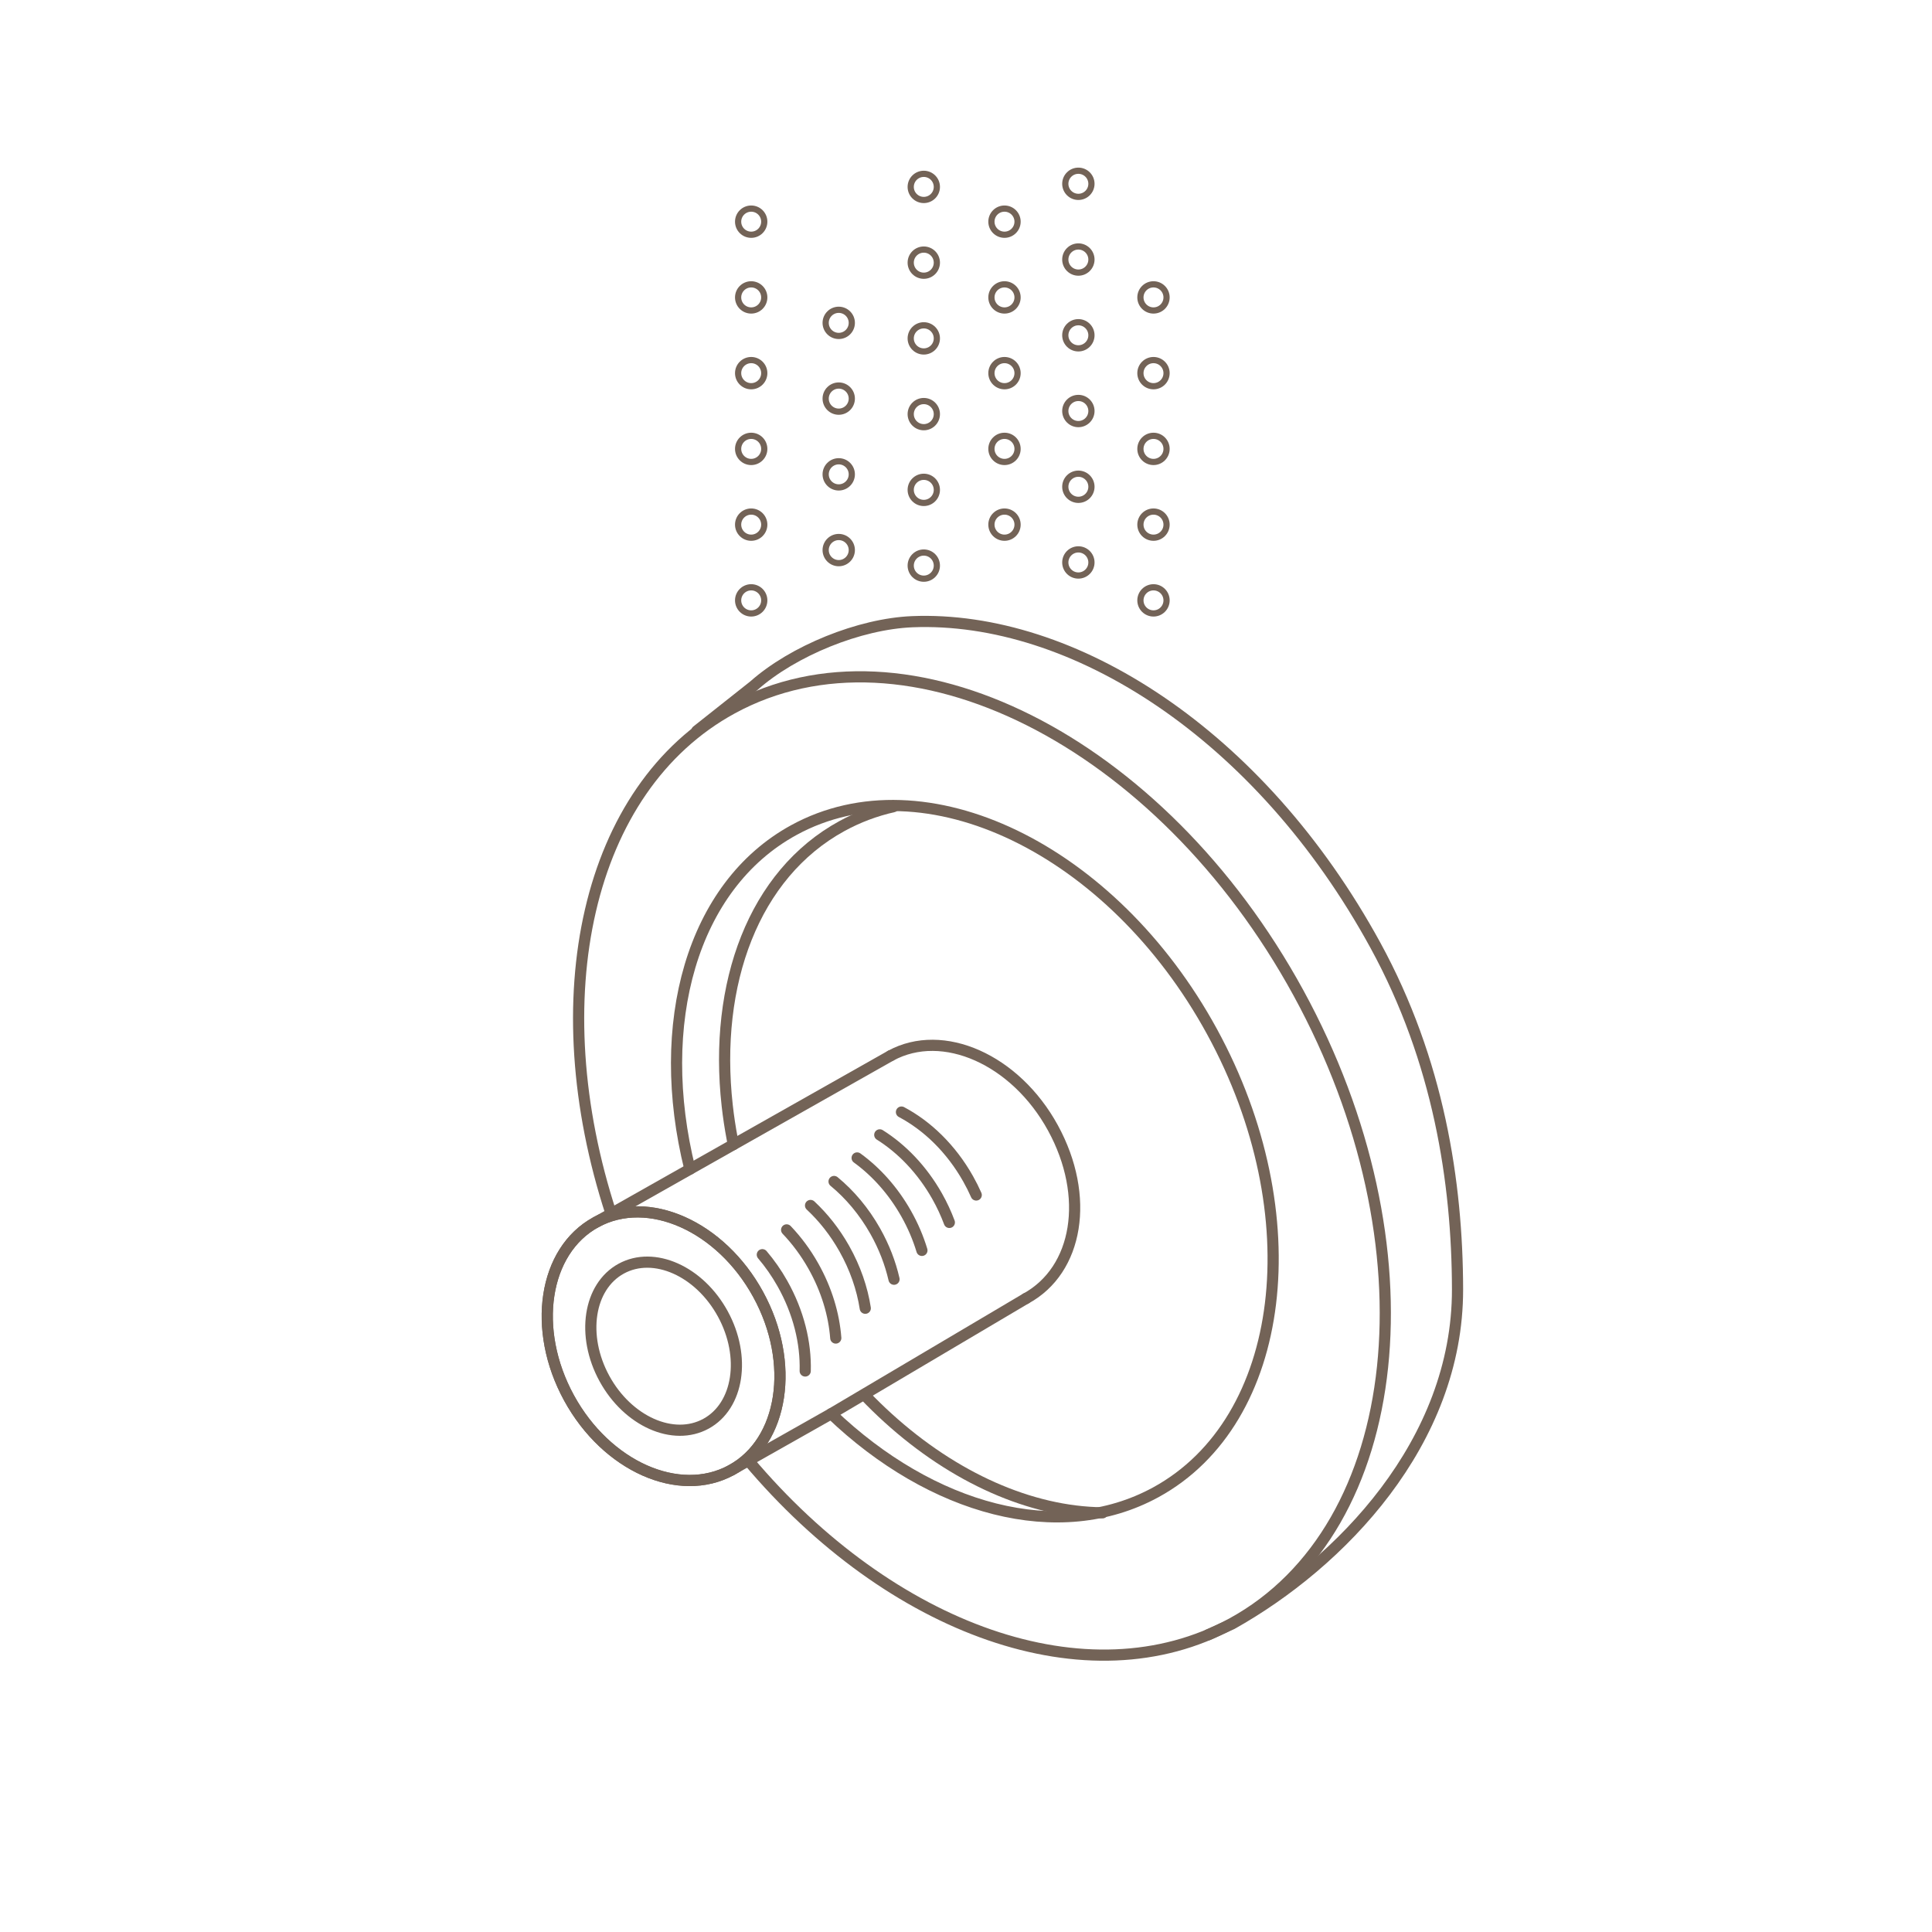 <?xml version="1.0" encoding="UTF-8"?>
<svg xmlns="http://www.w3.org/2000/svg" id="Ebene_3" viewBox="0 0 1556 1556">
  <defs>
    <style>.cls-1{stroke-linejoin:round;stroke-width:9px;}.cls-1,.cls-2{fill:none;stroke:#736357;stroke-linecap:round;}.cls-2{stroke-miterlimit:10;stroke-width:5px;}</style>
  </defs>
  <circle class="cls-2" cx="605" cy="483.53" r="10.53"></circle>
  <circle class="cls-2" cx="605" cy="422.53" r="10.53"></circle>
  <circle class="cls-2" cx="605" cy="361.53" r="10.53"></circle>
  <circle class="cls-2" cx="605" cy="300.53" r="10.53"></circle>
  <circle class="cls-2" cx="605" cy="239.53" r="10.53"></circle>
  <circle class="cls-2" cx="605" cy="178.53" r="10.53"></circle>
  <circle class="cls-2" cx="675.5" cy="443.03" r="10.53"></circle>
  <circle class="cls-2" cx="675.5" cy="382.03" r="10.53"></circle>
  <circle class="cls-2" cx="675.5" cy="321.03" r="10.53"></circle>
  <circle class="cls-2" cx="675.5" cy="260.03" r="10.53"></circle>
  <circle class="cls-2" cx="744" cy="455.53" r="10.53"></circle>
  <circle class="cls-2" cx="744" cy="394.53" r="10.53"></circle>
  <circle class="cls-2" cx="744" cy="333.53" r="10.53"></circle>
  <circle class="cls-2" cx="744" cy="272.53" r="10.53"></circle>
  <circle class="cls-2" cx="744" cy="211.53" r="10.53"></circle>
  <circle class="cls-2" cx="744" cy="150.53" r="10.53"></circle>
  <circle class="cls-2" cx="809" cy="422.53" r="10.53"></circle>
  <circle class="cls-2" cx="809" cy="361.53" r="10.53"></circle>
  <circle class="cls-2" cx="809" cy="300.53" r="10.53"></circle>
  <circle class="cls-2" cx="809" cy="239.53" r="10.53"></circle>
  <circle class="cls-2" cx="809" cy="178.53" r="10.53"></circle>
  <circle class="cls-2" cx="929" cy="422.53" r="10.53"></circle>
  <circle class="cls-2" cx="929" cy="483.53" r="10.53"></circle>
  <circle class="cls-2" cx="929" cy="361.53" r="10.53"></circle>
  <circle class="cls-2" cx="929" cy="300.53" r="10.53"></circle>
  <circle class="cls-2" cx="929" cy="239.53" r="10.53"></circle>
  <circle class="cls-2" cx="868.5" cy="452.99" r="10.53"></circle>
  <circle class="cls-2" cx="868.5" cy="392.03" r="10.53"></circle>
  <circle class="cls-2" cx="868.5" cy="331.03" r="10.53"></circle>
  <circle class="cls-2" cx="868.5" cy="270.03" r="10.53"></circle>
  <circle class="cls-2" cx="868.5" cy="209.03" r="10.53"></circle>
  <circle class="cls-2" cx="868.5" cy="148.03" r="10.53"></circle>
  <path class="cls-1" d="m555.64,941.62c-29.06-116.78,1.33-228.07,83.75-273.11,105.48-57.64,256.24,15.03,336.72,162.31,80.49,147.29,60.23,313.41-45.25,371.05-77.96,42.6-180.66,14.02-261.43-63.26"></path>
  <path class="cls-1" d="m492.17,977.49c-56.47-172.84-20.42-342.45,97.37-406.82,140.8-76.94,345.07,25.62,456.25,229.08,111.18,203.46,87.18,430.77-53.62,507.71-115.92,63.35-274.87,5.01-389.47-131.13"></path>
  <path class="cls-1" d="m561.18,588.65l45.89-36.33c31.84-28.26,85.2-49.89,127.74-51.61,129.04-5.22,279.66,89.96,372.96,260.69,50.8,92.95,65.96,190.73,66.1,277.01.19,123.25-94.49,220.65-181.69,269.51l-19.15,8.74"></path>
  <path class="cls-1" d="m590.62,921.85c-.29-1.46-.58-2.91-.85-4.36-1.73-9.11-3.09-18.15-4.09-27.12-10.98-98.3,21.41-186.28,92.42-225.08,13.18-7.21,27.08-12.37,41.45-15.62"></path>
  <path class="cls-1" d="m887.91,1218.41c-57.74-.65-119.54-28.17-172.7-76.43-6.46-5.87-12.8-12.04-18.98-18.51"></path>
  <path class="cls-1" d="m717.3,850.25c42.08-22.99,100.61,3.06,130.74,58.19,30.13,55.13,20.26,114.39-21.81,137.38"></path>
  <ellipse class="cls-1" cx="534.4" cy="1084.28" rx="86.82" ry="113.75" transform="translate(-454.5 389.07) rotate(-28.66)"></ellipse>
  <polyline class="cls-1" points="717.3 850.25 555.64 941.62 479.85 984.46"></polyline>
  <polyline class="cls-1" points="826.22 1045.82 669.43 1138.61 602.7 1176.33 588.95 1184.1"></polyline>
  <ellipse class="cls-1" cx="534.4" cy="1084.28" rx="86.82" ry="113.75" transform="translate(-454.5 389.07) rotate(-28.66)"></ellipse>
  <path class="cls-1" d="m613.96,1010.51c5.95,6.98,11.4,14.74,16.17,23.21,13.06,23.15,19.01,47.86,18.37,70.45"></path>
  <path class="cls-1" d="m633.54,990.53c8.05,8.43,15.34,18.19,21.51,29.13,10.69,18.95,16.62,38.95,18.07,57.97"></path>
  <path class="cls-1" d="m652.8,970.87c10.3,9.6,19.59,21.28,27.17,34.73,8.84,15.68,14.43,32.07,16.91,48.04"></path>
  <path class="cls-1" d="m690.32,932.59c15.23,11.04,28.99,26.26,39.5,44.89,5.46,9.67,9.67,19.61,12.68,29.56"></path>
  <path class="cls-1" d="m671.74,951.55c12.7,10.48,24.13,23.97,33.17,39.99,7.13,12.64,12.14,25.75,15.12,38.73"></path>
  <path class="cls-1" d="m708.55,914c17.88,11.23,34.17,28.09,46.21,49.42,3.91,6.93,7.18,13.99,9.83,21.1"></path>
  <path class="cls-1" d="m726.02,895.63c20.77,10.99,39.97,29.46,53.66,53.73,2.43,4.31,4.62,8.67,6.56,13.07"></path>
  <ellipse class="cls-1" cx="534.4" cy="1084.28" rx="54.32" ry="71.17" transform="translate(-454.5 389.07) rotate(-28.66)"></ellipse>
</svg>
